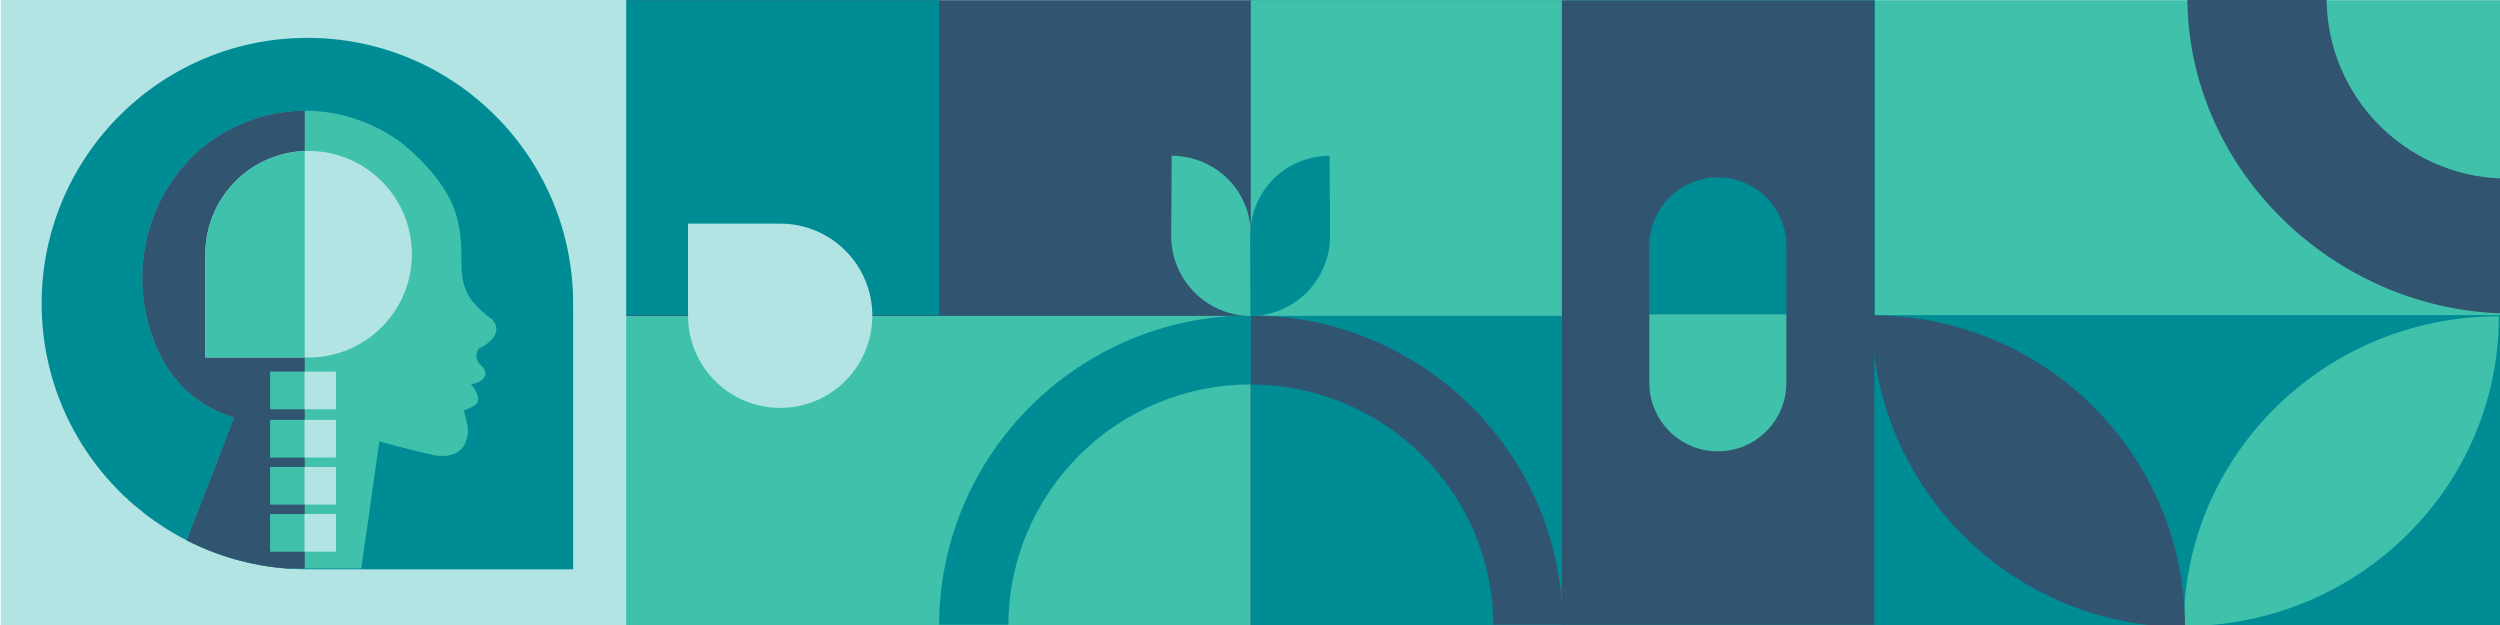 <?xml version="1.0" encoding="UTF-8"?> <svg xmlns="http://www.w3.org/2000/svg" id="Layer_1" viewBox="0 0 1320 330"><defs><style>.cls-1{fill:#008c95;}.cls-2{fill:#b1e4e3;}.cls-3{fill:#40c1ac;}.cls-4{fill:#315470;}</style></defs><rect class="cls-3" x="989.53" y=".08" width="330.76" height="329.94" transform="translate(2309.81 330.11) rotate(-180)"></rect><rect class="cls-1" x="659.89" y=".08" width="330.07" height="329.94" transform="translate(1649.85 330.11) rotate(-180)"></rect><rect class="cls-3" x="660.07" y=".08" width="166.55" height="166.69" transform="translate(1486.7 166.86) rotate(-180)"></rect><rect class="cls-1" x="989.53" y="166.37" width="330.49" height="164.97" transform="translate(2309.55 497.71) rotate(-180)"></rect><rect class="cls-4" x="742.34" y="82.57" width="329.68" height="164.97" transform="translate(742.12 1072.23) rotate(-90)"></rect><rect class="cls-4" x="330.46" y=".08" width="329.94" height="329.94" transform="translate(990.85 330.11) rotate(-180)"></rect><rect class="cls-3" x="330.46" y="166.8" width="329.88" height="163.65" transform="translate(990.79 497.24) rotate(-180)"></rect><rect class="cls-1" x="328.27" y=".08" width="167.66" height="166.36" transform="translate(824.2 166.53) rotate(-180)"></rect><path class="cls-3" d="m1319.39,166.98h0c-91.88,0-166.36,73.25-166.36,163.62h0s0,0,0,0c91.88,0,166.36-73.25,166.36-163.62Z"></path><path class="cls-4" d="m988.33,166.48h0c0,90.91,74.03,164.61,165.36,164.61h0c0-90.91-74.03-164.61-165.36-164.61Z"></path><path class="cls-2" d="m410.84,118.08l.02-.02h-47.58v48.25h.01c0,.67,0,1.35.02,2.03.9,26.85,23.4,47.9,50.25,47,26.86-.9,47.9-23.39,47-50.25-.89-26.68-23.1-47.61-49.72-47Z"></path><path class="cls-4" d="m660.43,166.54c-.1,0-.19,0-.29,0h0v36.46c70.63,0,127.93,56.72,128.35,126.84h36.68c-.43-90.16-73.99-163.14-164.75-163.29Z"></path><path class="cls-1" d="m660.05,166.54c.1,0,.19,0,.29,0h0v36.46c-70.4,0-127.51,56.72-127.94,126.84h-36.56s0,0,0,0c.42-90.16,73.75-163.14,164.21-163.29Z"></path><path class="cls-1" d="m870.85,129.83c0-19.98,16.2-36.18,36.18-36.18h0c19.98,0,36.18,16.2,36.18,36.18v36.13h-72.35v-36.13Z"></path><path class="cls-3" d="m907.03,238.31h0c-19.98,0-36.18-16.2-36.18-36.18v-36.13s0-.05,0-.05h72.35v36.18c0,19.98-16.2,36.18-36.18,36.18Z"></path><path class="cls-4" d="m1320.66,165.45s.02,0,.03,0v-71.23c-50.87-1.66-91.72-43.28-92.25-94.43l-73.49-.03h-.02c0,.1,0,.2,0,.3,1.07,89.6,76.58,162.48,165.72,165.39Z"></path><path class="cls-3" d="m660.46,124.34c.1-23.56-18.57-41.97-41.81-42.11l-.25,42.78c.29,23.07,18.8,41.69,42.06,41.83l.13-42.44s-.13-.04-.13-.06Z"></path><path class="cls-1" d="m660.21,124.34c-.1-23.56,18.57-41.97,41.81-42.11l.25,42.78c-.29,23.07-18.8,41.69-42.06,41.83l-.13-42.44s.13-.04.13-.06Z"></path><rect class="cls-2" x=".42" y="-.12" width="330.21" height="330.21"></rect><path class="cls-1" d="m165.48,300.55l-.07.07h137.21v-139.14l-.03.02c.02-1.95.02-3.91-.05-5.89-2.59-77.45-67.46-138.13-144.92-135.54C80.17,22.66,19.49,87.55,22.07,164.99c2.57,76.94,66.64,137.3,143.4,135.55Z"></path><path class="cls-3" d="m133.47,63.07c26.78-9.07,54.18-4.29,75.73,10.34.55.37,1.1.75,1.65,1.14,5.67,4.34,24.09,19.86,29.71,37.87,6.6,21.17-1.43,33.37,9.02,46.81,2.39,3.07,5.74,6.21,10.45,9.54,0,0,7.88,7.77-7.31,15.35,0,0-3.35,4.66,1.26,8.77,4.61,4.11,1.97,9.02-5.27,9.96,0,0,7.17,8.34,1.59,11.37-4.85,2.63-5.37,2.51-5.42,2.43l1.57,6.22c.75,2.98.84,6.13-.02,9.08-1.41,4.84-5.51,10.27-17.06,8.45,0,0-13.83-3.09-29.07-7.31l-9.54,67.06h-39.42c-18.86-1.46-36.72-6.67-52.81-14.89,10.7-27.56,18.85-48.64,25.06-64.88-19.53-5.84-35.34-19.67-43.45-43.6-16.06-47.39,7.83-98.3,53.34-113.72Z"></path><path class="cls-4" d="m133.47,63.07c9.15-3.1,18.38-4.58,27.42-4.6v241.7h-9.56c-18.86-1.46-36.72-6.67-52.81-14.89,10.7-27.56,18.85-48.64,25.06-64.88-19.53-5.84-35.34-19.67-43.45-43.6-16.06-47.39,7.83-98.3,53.34-113.72Z"></path><rect class="cls-3" x="142.6" y="196.21" width="34.8" height="19.89"></rect><rect class="cls-2" x="160.79" y="196.21" width="16.61" height="19.89"></rect><rect class="cls-3" x="142.6" y="221.69" width="34.8" height="19.89"></rect><rect class="cls-2" x="160.79" y="221.69" width="16.61" height="19.89"></rect><rect class="cls-3" x="142.6" y="246.54" width="34.8" height="19.89"></rect><rect class="cls-2" x="160.79" y="246.54" width="16.61" height="19.89"></rect><rect class="cls-3" x="142.6" y="271.4" width="34.8" height="19.89"></rect><rect class="cls-2" x="160.79" y="271.4" width="16.61" height="19.89"></rect><path class="cls-2" d="m108.45,135.46l-.03-.03v53.32h54.07,0c.76,0,1.52,0,2.29-.03,30.1-1,53.68-26.22,52.67-56.32-1-30.1-26.22-53.68-56.32-52.67-29.9,1-53.36,25.9-52.68,55.73Z"></path><path class="cls-3" d="m160.88,79.74c-29.78,1.13-53.11,25.97-52.43,55.72l-.03-.03v53.32h52.46v-109.01Z"></path></svg> 